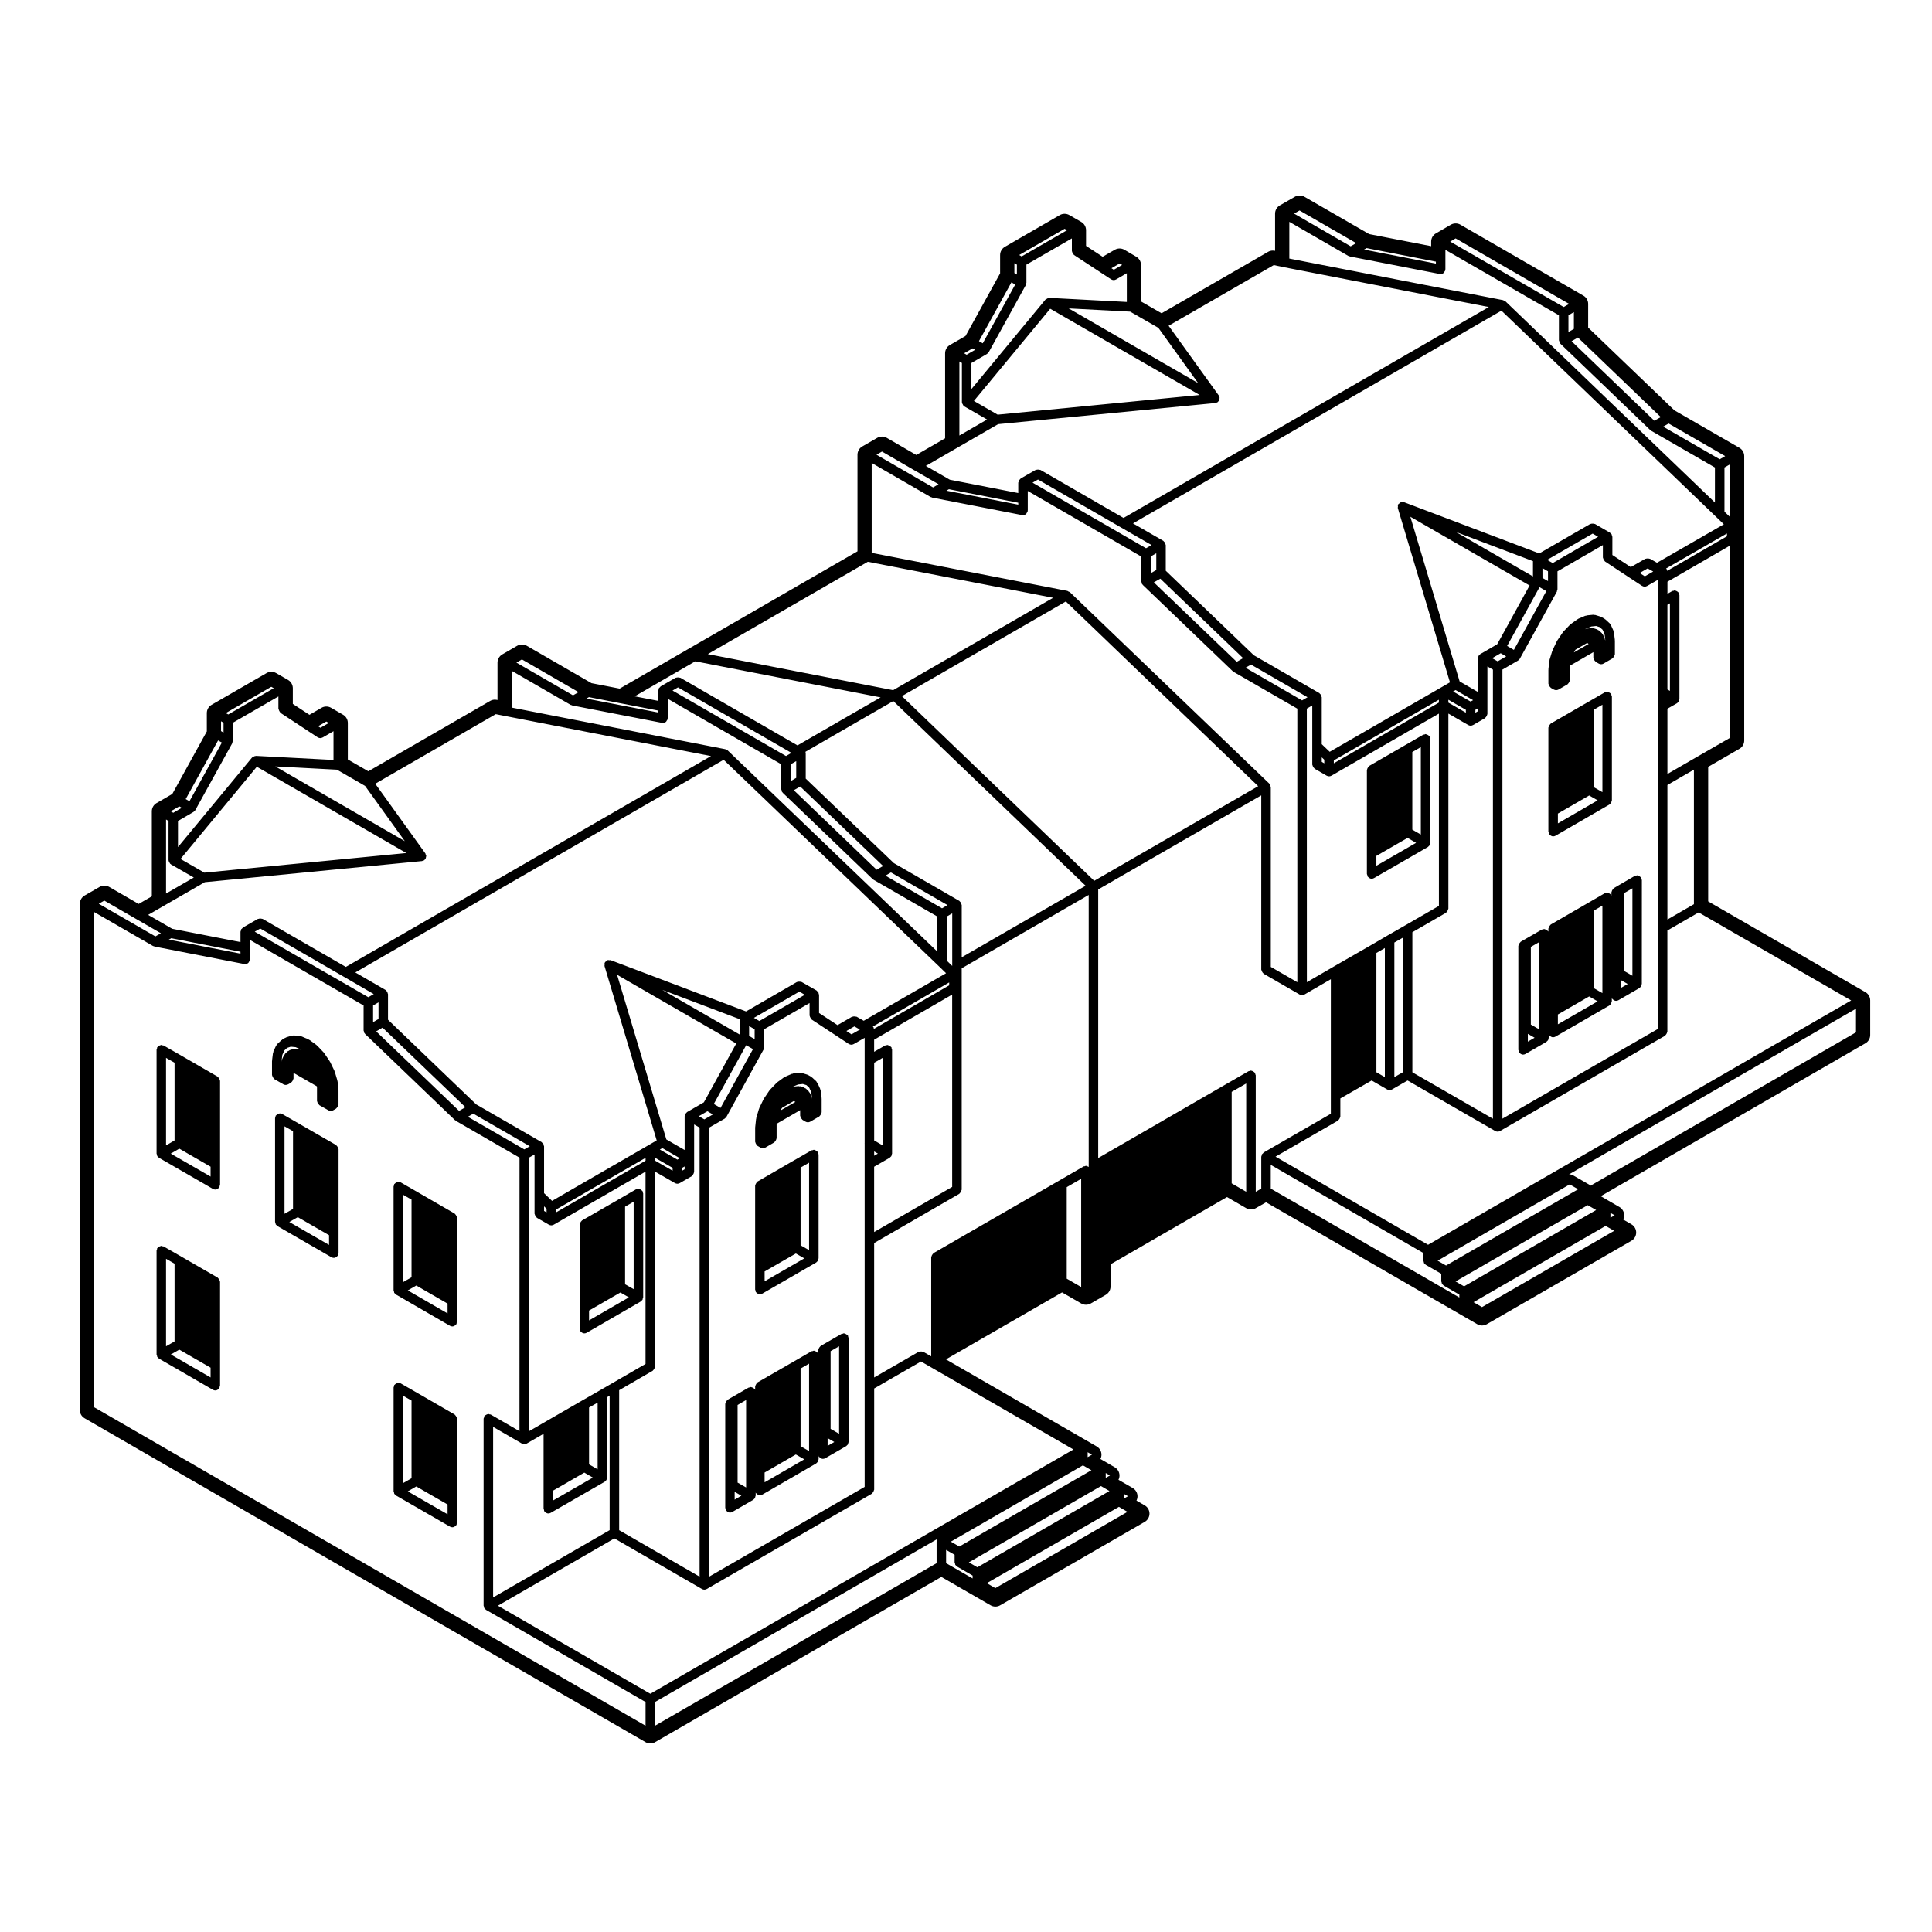 <?xml version="1.0" encoding="UTF-8"?>
<!-- Uploaded to: SVG Repo, www.svgrepo.com, Generator: SVG Repo Mixer Tools -->
<svg fill="#000000" width="800px" height="800px" version="1.1" viewBox="144 144 512 512" xmlns="http://www.w3.org/2000/svg">
 <g>
  <path d="m233.71 432.88-0.242-2.273c-0.004-0.047-0.051-0.066-0.055-0.105-0.004-0.047 0.023-0.082 0.012-0.121l-0.715-2.402c-0.012-0.039-0.055-0.051-0.07-0.086-0.012-0.035 0.012-0.074-0.004-0.105l-1.152-2.371c-0.016-0.031-0.055-0.035-0.074-0.066-0.016-0.031 0-0.066-0.016-0.09l-1.473-2.176c-0.02-0.035-0.066-0.031-0.09-0.059-0.023-0.031-0.012-0.074-0.039-0.105l-1.727-1.82c-0.031-0.031-0.082-0.02-0.109-0.051-0.031-0.031-0.031-0.082-0.066-0.105l-1.848-1.34c-0.039-0.031-0.09-0.012-0.133-0.035-0.047-0.023-0.055-0.086-0.105-0.105l-1.863-0.805c-0.066-0.031-0.133 0.016-0.203-0.004-0.07-0.016-0.105-0.09-0.18-0.098l-1.727-0.168c-0.09-0.012-0.156 0.066-0.242 0.074-0.086 0.012-0.16-0.051-0.246-0.023l-1.473 0.453c-0.051 0.016-0.07 0.074-0.117 0.102-0.051 0.02-0.105-0.012-0.152 0.02l-0.801 0.473c-0.047 0.023-0.047 0.09-0.09 0.117-0.039 0.031-0.098 0.016-0.133 0.051l-1.125 1.043c-0.066 0.066-0.055 0.156-0.105 0.227-0.051 0.074-0.145 0.09-0.18 0.172l-0.73 1.594c-0.031 0.07 0.012 0.133-0.004 0.203-0.02 0.066-0.09 0.102-0.098 0.168l-0.242 1.988c0 0.031 0.02 0.051 0.02 0.082 0 0.023-0.031 0.047-0.031 0.074v3.68c0 0.059 0.055 0.102 0.066 0.156 0.02 0.168 0.098 0.289 0.18 0.434 0.082 0.141 0.145 0.262 0.277 0.363 0.047 0.039 0.051 0.105 0.105 0.137l2.379 1.375c0.203 0.109 0.418 0.168 0.629 0.168s0.422-0.055 0.621-0.16l0.805-0.453c0.055-0.031 0.059-0.105 0.109-0.137 0.133-0.105 0.203-0.223 0.289-0.363 0.086-0.145 0.156-0.266 0.176-0.434 0.012-0.059 0.07-0.102 0.07-0.16l-0.004-1.496 6.191 3.57 0.031 0.277v3.629c0 0.066 0.059 0.105 0.07 0.16 0.02 0.168 0.09 0.289 0.176 0.43 0.086 0.145 0.152 0.266 0.289 0.363 0.047 0.039 0.051 0.109 0.105 0.141l2.398 1.359c0.195 0.105 0.406 0.16 0.621 0.16 0.211 0 0.43-0.055 0.629-0.168l0.785-0.453c0.055-0.031 0.055-0.102 0.105-0.137 0.133-0.102 0.203-0.223 0.281-0.367 0.086-0.141 0.156-0.262 0.176-0.43 0.012-0.059 0.066-0.102 0.066-0.156v-3.68c0-0.023-0.023-0.039-0.023-0.066 0-0.02 0.027-0.043 0.023-0.066zm-14.891-9.316 0.543-1.188 0.73-0.676 0.969-0.312 1.27 0.121 1.551 0.68 0.031 0.02-0.156-0.066c-0.066-0.031-0.133 0.016-0.203 0-0.07-0.02-0.105-0.09-0.176-0.098l-1.148-0.102c-0.086-0.012-0.145 0.066-0.227 0.074-0.082 0.004-0.156-0.055-0.238-0.023l-0.527 0.156h-0.004l-0.453 0.137c-0.102 0.031-0.137 0.133-0.223 0.18-0.086 0.051-0.191 0.031-0.266 0.102l-0.754 0.699c-0.066 0.059-0.055 0.156-0.105 0.227-0.051 0.07-0.145 0.09-0.188 0.172l-0.488 1.062c-0.031 0.066 0.012 0.133-0.004 0.195-0.02 0.07-0.09 0.105-0.102 0.172l-0.035 0.277v-0.105z"/>
  <path d="m313.83 488.88c0.055-0.035 0.09-0.102 0.141-0.141 0.059-0.051 0.102-0.098 0.152-0.145 0.051-0.059 0.121-0.098 0.16-0.16 0.031-0.055 0-0.109 0.02-0.168 0.039-0.105 0.066-0.188 0.082-0.301 0.004-0.059 0.066-0.102 0.066-0.156v-27.531c0-0.117-0.098-0.195-0.125-0.309-0.031-0.109 0.016-0.223-0.047-0.324-0.031-0.055-0.098-0.055-0.133-0.105-0.105-0.133-0.227-0.203-0.379-0.289-0.145-0.086-0.262-0.156-0.422-0.176-0.059-0.012-0.098-0.066-0.156-0.066-0.117 0-0.191 0.098-0.297 0.121-0.109 0.031-0.23-0.016-0.332 0.047l-4.793 2.777v0.004l-9.539 5.477c-0.055 0.031-0.055 0.102-0.105 0.137-0.133 0.102-0.203 0.223-0.281 0.363-0.086 0.145-0.156 0.266-0.176 0.434-0.012 0.059-0.066 0.098-0.066 0.156v27.574c0 0.117 0.098 0.195 0.125 0.309 0.023 0.105-0.016 0.223 0.039 0.324 0.039 0.07 0.105 0.102 0.156 0.152 0.051 0.059 0.098 0.105 0.152 0.152 0.227 0.191 0.492 0.324 0.781 0.324 0.211 0 0.434-0.055 0.629-0.168l14.34-8.293c-0.004-0.008-0.004-0.016 0.008-0.02zm-1.906-3.242-2.273-1.293v-20.566l2.273-1.316zm-11.82 5.672 8.293-4.785 2.258 1.289-10.551 6.106z"/>
  <path d="m344.28 486.37c0.039 0.07 0.105 0.102 0.156 0.152 0.051 0.059 0.09 0.105 0.152 0.152 0.227 0.188 0.492 0.324 0.785 0.324 0.211 0 0.43-0.055 0.629-0.168l14.305-8.258c0.004-0.004 0.004-0.016 0.016-0.02 0.055-0.031 0.09-0.102 0.141-0.137 0.059-0.051 0.102-0.09 0.145-0.145 0.051-0.059 0.121-0.09 0.16-0.156 0.031-0.055 0-0.109 0.02-0.172 0.047-0.105 0.066-0.188 0.082-0.301 0.004-0.059 0.066-0.102 0.066-0.156v-27.531c0-0.117-0.098-0.195-0.125-0.309-0.023-0.105 0.016-0.215-0.039-0.316-0.031-0.055-0.102-0.059-0.137-0.105-0.102-0.137-0.223-0.203-0.367-0.289-0.145-0.09-0.266-0.156-0.43-0.18-0.059-0.004-0.098-0.066-0.156-0.066-0.117 0-0.191 0.098-0.301 0.121-0.109 0.031-0.223-0.016-0.328 0.047l-4.769 2.734h-0.004l-9.531 5.523c-0.055 0.031-0.059 0.102-0.105 0.137-0.133 0.105-0.195 0.223-0.277 0.363-0.086 0.145-0.16 0.266-0.18 0.434-0.004 0.059-0.066 0.102-0.066 0.156v27.535c0 0.117 0.098 0.195 0.125 0.309 0.023 0.105-0.02 0.219 0.035 0.32zm2.352-5.422 8.273-4.758 2.246 1.293-10.52 6.07zm11.785-5.641-2.254-1.293v-20.598l2.254-1.289z"/>
  <path d="m359 429.38-0.785-0.465c-0.047-0.031-0.105 0-0.152-0.02-0.051-0.023-0.066-0.086-0.117-0.102l-1.484-0.453c-0.086-0.023-0.16 0.035-0.242 0.023-0.09-0.012-0.156-0.086-0.25-0.074l-1.727 0.176c-0.074 0.012-0.105 0.082-0.176 0.098-0.066 0.02-0.125-0.02-0.191 0.004l-1.844 0.785c-0.047 0.02-0.055 0.082-0.102 0.105s-0.105 0.004-0.145 0.035l-1.848 1.352c-0.035 0.023-0.031 0.074-0.059 0.105-0.031 0.023-0.074 0.016-0.105 0.047l-1.727 1.809c-0.023 0.031-0.016 0.07-0.039 0.105-0.023 0.031-0.07 0.023-0.098 0.059l-1.484 2.195c-0.02 0.031 0 0.07-0.02 0.102-0.02 0.031-0.055 0.035-0.07 0.066l-1.137 2.352c-0.016 0.035 0.004 0.074-0.004 0.105-0.012 0.035-0.055 0.047-0.066 0.086l-0.715 2.418c-0.012 0.039 0.02 0.074 0.012 0.117-0.012 0.039-0.051 0.059-0.055 0.105l-0.242 2.273c0 0.023 0.02 0.047 0.02 0.07 0 0.023-0.023 0.039-0.023 0.066v3.664c0 0.066 0.059 0.105 0.066 0.16 0.02 0.168 0.098 0.289 0.18 0.43 0.086 0.145 0.152 0.266 0.289 0.363 0.047 0.039 0.051 0.109 0.105 0.141l0.801 0.453c0.195 0.105 0.406 0.16 0.621 0.16 0.223 0 0.438-0.059 0.629-0.172h0.004l2.367-1.375c0.051-0.031 0.055-0.102 0.102-0.133 0.133-0.105 0.203-0.227 0.281-0.367 0.086-0.145 0.156-0.266 0.176-0.43 0.004-0.059 0.066-0.102 0.066-0.156v-3.598l0.031-0.262 6.207-3.594v1.477c0 0.055 0.051 0.09 0.059 0.141 0.02 0.16 0.098 0.281 0.176 0.43 0.086 0.145 0.141 0.277 0.277 0.379 0.039 0.035 0.039 0.098 0.09 0.121l0.785 0.484c0.004 0.004 0.012 0 0.02 0.004 0.195 0.109 0.414 0.18 0.637 0.18 0.215 0 0.43-0.059 0.613-0.16 0.004-0.004 0.012 0 0.016-0.004l2.398-1.387c0.055-0.031 0.059-0.102 0.105-0.137 0.133-0.105 0.195-0.223 0.277-0.363 0.086-0.145 0.16-0.266 0.18-0.434 0.004-0.059 0.066-0.102 0.066-0.156v-3.664c0-0.031-0.031-0.051-0.031-0.082s0.023-0.055 0.02-0.086l-0.262-2.004c-0.012-0.07-0.074-0.102-0.098-0.16-0.016-0.066 0.023-0.125-0.004-0.191l-0.715-1.582c-0.035-0.086-0.133-0.105-0.188-0.172-0.051-0.074-0.039-0.172-0.105-0.238l-1.137-1.055c-0.035-0.035-0.098-0.02-0.133-0.051-0.047-0.02-0.051-0.102-0.098-0.121zm-0.012 4.066 0.227 1.754v0.109l-0.035-0.324c-0.004-0.074-0.082-0.109-0.102-0.18-0.02-0.07 0.02-0.137-0.012-0.207l-0.484-1.031c-0.035-0.082-0.125-0.098-0.176-0.16-0.051-0.066-0.039-0.168-0.105-0.227l-0.754-0.711c-0.074-0.07-0.18-0.051-0.262-0.102-0.086-0.055-0.121-0.156-0.223-0.188l-0.984-0.309c-0.086-0.023-0.16 0.031-0.246 0.023-0.098-0.004-0.172-0.098-0.266-0.07l-1.152 0.125c-0.055 0.004-0.082 0.059-0.133 0.074-0.055 0.012-0.105-0.031-0.16-0.012l-0.246 0.09 0.055-0.039 1.559-0.66 1.273-0.133 0.953 0.297 0.746 0.695zm-7.957 4.484 0.246-0.359 3.09-1.797 0.418 0.242-3.926 2.266z"/>
  <path d="m554.51 365.02c0.039 0.07 0.105 0.102 0.152 0.152 0.051 0.059 0.098 0.105 0.152 0.152 0.227 0.191 0.492 0.324 0.781 0.324 0.215 0 0.434-0.055 0.629-0.168l14.316-8.289c0.004-0.004 0.004-0.016 0.016-0.02 0.055-0.031 0.09-0.102 0.137-0.137 0.059-0.051 0.105-0.09 0.145-0.145 0.055-0.059 0.121-0.09 0.16-0.156 0.031-0.055 0-0.109 0.023-0.172 0.039-0.105 0.066-0.188 0.082-0.301 0.012-0.059 0.066-0.102 0.066-0.156v-27.531c0-0.117-0.098-0.195-0.125-0.309-0.023-0.105 0.016-0.223-0.047-0.324-0.031-0.055-0.098-0.055-0.125-0.105-0.105-0.133-0.227-0.195-0.371-0.281-0.141-0.09-0.266-0.16-0.434-0.18-0.055-0.012-0.09-0.066-0.152-0.066-0.117 0-0.191 0.098-0.301 0.121-0.109 0.023-0.227-0.016-0.328 0.047l-4.769 2.754-9.547 5.512c-0.055 0.031-0.059 0.102-0.105 0.137-0.133 0.102-0.195 0.223-0.289 0.367-0.082 0.141-0.156 0.262-0.176 0.43-0.012 0.059-0.066 0.102-0.066 0.156v27.555c0 0.117 0.098 0.195 0.125 0.309 0.035 0.105-0.004 0.223 0.051 0.324zm2.348-5.414 8.293-4.793 2.242 1.289-10.535 6.102zm11.797-5.68-2.254-1.293v-20.574l2.254-1.301z"/>
  <path d="m506.41 376.25c0.039 0.07 0.105 0.102 0.152 0.152 0.051 0.059 0.098 0.105 0.152 0.152 0.227 0.188 0.492 0.324 0.781 0.324 0.211 0 0.43-0.055 0.629-0.168l14.305-8.258c0.012-0.004 0.012-0.02 0.02-0.023 0.051-0.035 0.086-0.098 0.133-0.133 0.059-0.051 0.105-0.098 0.152-0.152 0.051-0.055 0.117-0.086 0.156-0.152 0.031-0.055 0-0.109 0.02-0.168 0.047-0.105 0.07-0.191 0.086-0.309 0.004-0.059 0.066-0.102 0.066-0.156v-27.555c0-0.117-0.102-0.195-0.125-0.309-0.023-0.109 0.02-0.223-0.039-0.324-0.031-0.055-0.102-0.055-0.137-0.105-0.102-0.133-0.227-0.203-0.367-0.289-0.141-0.086-0.262-0.152-0.43-0.176-0.059-0.004-0.102-0.066-0.156-0.066-0.117 0-0.195 0.098-0.301 0.121-0.109 0.031-0.227-0.016-0.328 0.047l-4.769 2.754-9.531 5.5c-0.055 0.031-0.059 0.102-0.105 0.137-0.133 0.102-0.195 0.223-0.289 0.367-0.082 0.141-0.156 0.262-0.176 0.43-0.012 0.059-0.066 0.102-0.066 0.156v27.555c0 0.117 0.098 0.195 0.125 0.309 0.023 0.125-0.02 0.234 0.043 0.34zm2.344-5.426 8.273-4.769 2.254 1.309-10.523 6.07zm11.781-5.652-2.254-1.305v-20.574l2.254-1.301z"/>
  <path d="m569.25 308.01-0.805-0.473c-0.047-0.031-0.102 0-0.145-0.02-0.051-0.023-0.066-0.086-0.117-0.102l-1.465-0.453c-0.09-0.023-0.16 0.031-0.246 0.023-0.09-0.012-0.152-0.082-0.246-0.074l-1.734 0.168c-0.07 0.004-0.105 0.082-0.176 0.102-0.07 0.016-0.125-0.023-0.195 0l-1.84 0.785c-0.051 0.02-0.059 0.082-0.105 0.105-0.047 0.023-0.105 0.004-0.141 0.035l-1.863 1.352c-0.035 0.023-0.035 0.074-0.066 0.105s-0.082 0.02-0.105 0.051l-1.734 1.82c-0.023 0.031-0.012 0.07-0.039 0.102-0.02 0.035-0.07 0.031-0.09 0.066l-1.477 2.188c-0.02 0.031 0 0.066-0.02 0.098-0.016 0.031-0.051 0.035-0.07 0.066l-1.133 2.363c-0.02 0.035 0.004 0.07-0.012 0.105-0.012 0.035-0.055 0.047-0.066 0.082l-0.727 2.383c-0.016 0.047 0.02 0.082 0.016 0.121-0.012 0.047-0.059 0.066-0.059 0.105l-0.246 2.273c0 0.023 0.023 0.047 0.02 0.07 0 0.023-0.023 0.039-0.023 0.066v3.672c0 0.066 0.059 0.105 0.066 0.16 0.023 0.168 0.102 0.289 0.18 0.43 0.086 0.145 0.152 0.266 0.289 0.363 0.047 0.039 0.055 0.109 0.105 0.141l0.801 0.453c0.195 0.105 0.406 0.16 0.621 0.16s0.434-0.059 0.629-0.168l2.371-1.367c0.059-0.031 0.059-0.102 0.105-0.137 0.133-0.102 0.195-0.223 0.289-0.367 0.082-0.141 0.156-0.262 0.176-0.43 0.012-0.059 0.066-0.102 0.066-0.156v-3.594l0.035-0.281 6.18-3.574v1.496c0 0.066 0.059 0.105 0.07 0.16 0.02 0.168 0.09 0.289 0.176 0.43 0.086 0.145 0.156 0.266 0.293 0.367 0.051 0.039 0.055 0.105 0.105 0.137l0.797 0.449c0.191 0.105 0.406 0.168 0.625 0.168 0.223 0 0.441-0.059 0.629-0.172h0.004l2.379-1.387c0.051-0.031 0.055-0.102 0.102-0.133 0.137-0.105 0.203-0.227 0.289-0.367 0.086-0.145 0.156-0.266 0.176-0.43 0.012-0.059 0.066-0.102 0.066-0.156v-3.672c0-0.031-0.031-0.051-0.035-0.074 0-0.031 0.031-0.051 0.023-0.082l-0.242-1.996c-0.012-0.07-0.082-0.102-0.102-0.16-0.016-0.07 0.031-0.133 0-0.203l-0.711-1.582c-0.039-0.086-0.137-0.105-0.188-0.176-0.055-0.074-0.047-0.172-0.109-0.238l-1.137-1.043c-0.039-0.035-0.09-0.02-0.125-0.051-0.035-0.023-0.047-0.082-0.09-0.105zm-0.023 4.055 0.211 1.723v0.105l-0.035-0.273c-0.012-0.07-0.082-0.102-0.102-0.16-0.02-0.07 0.023-0.137-0.012-0.207l-0.484-1.062c-0.039-0.086-0.133-0.102-0.188-0.168-0.051-0.074-0.035-0.168-0.102-0.227l-0.754-0.711c-0.082-0.07-0.18-0.055-0.266-0.102-0.086-0.051-0.117-0.152-0.215-0.18l-0.969-0.309c-0.086-0.023-0.16 0.031-0.25 0.023-0.098-0.012-0.168-0.098-0.266-0.074l-1.164 0.125c-0.066 0.004-0.102 0.074-0.16 0.09-0.07 0.016-0.125-0.023-0.195 0l-0.211 0.098 0.105-0.086 1.531-0.645 1.293-0.133 0.961 0.312 0.742 0.68zm-7.949 4.465 0.238-0.348 3.078-1.789 0.414 0.246-3.906 2.258z"/>
  <path d="m361.41 500.76c-0.047 0.031-0.047 0.09-0.09 0.121-0.137 0.105-0.195 0.23-0.277 0.379-0.082 0.145-0.156 0.266-0.176 0.43-0.004 0.055-0.059 0.09-0.059 0.141v1.074c0-0.004 0-0.012-0.004-0.012-0.023-0.105 0.016-0.223-0.039-0.324-0.031-0.055-0.098-0.055-0.133-0.105-0.102-0.133-0.223-0.195-0.367-0.281-0.145-0.09-0.266-0.16-0.434-0.18-0.055-0.012-0.098-0.066-0.152-0.066-0.117 0-0.191 0.098-0.297 0.121-0.109 0.031-0.23-0.016-0.332 0.047l-4.769 2.754-9.531 5.492c-0.055 0.031-0.059 0.102-0.105 0.137-0.133 0.102-0.195 0.223-0.277 0.363-0.086 0.145-0.16 0.266-0.18 0.434-0.004 0.059-0.066 0.102-0.066 0.156v1.008c-0.023-0.082 0.012-0.168-0.031-0.242-0.031-0.055-0.098-0.055-0.133-0.105-0.105-0.133-0.227-0.203-0.371-0.289-0.145-0.086-0.262-0.156-0.43-0.176-0.055-0.012-0.098-0.066-0.156-0.066-0.117 0-0.191 0.098-0.301 0.121-0.109 0.031-0.227-0.016-0.328 0.047l-4.769 2.754-0.781 0.453c-0.055 0.031-0.055 0.102-0.105 0.137-0.133 0.102-0.203 0.223-0.281 0.367-0.086 0.141-0.156 0.262-0.176 0.43-0.012 0.059-0.066 0.102-0.066 0.156v27.555c0 0.117 0.098 0.191 0.125 0.301 0.023 0.109-0.016 0.23 0.047 0.332 0.039 0.07 0.105 0.102 0.156 0.152 0.047 0.059 0.09 0.102 0.145 0.145 0.227 0.188 0.492 0.324 0.785 0.324 0.215 0 0.434-0.055 0.629-0.172l5.543-3.219c0.004 0 0.004-0.004 0.012-0.004l0.004-0.004s0-0.004 0.004-0.004c0.059-0.039 0.098-0.105 0.145-0.145 0.059-0.051 0.102-0.09 0.145-0.145 0.051-0.059 0.121-0.09 0.16-0.156 0.031-0.055 0-0.117 0.02-0.172 0.047-0.105 0.066-0.191 0.082-0.309 0.004-0.055 0.066-0.098 0.066-0.152v-0.977c0.023 0.082-0.012 0.168 0.031 0.242 0.039 0.07 0.105 0.102 0.156 0.152 0.051 0.059 0.098 0.105 0.152 0.152 0.227 0.191 0.492 0.324 0.781 0.324 0.211 0 0.434-0.055 0.629-0.168l14.305-8.277c0.004-0.004 0.004-0.016 0.012-0.02 0.055-0.031 0.09-0.098 0.141-0.137 0.059-0.051 0.105-0.098 0.152-0.152 0.047-0.055 0.117-0.09 0.156-0.156 0.031-0.055 0-0.109 0.02-0.16 0.039-0.105 0.066-0.191 0.082-0.309 0.004-0.059 0.066-0.102 0.066-0.156v-1.074c0 0.004 0 0.012 0.004 0.012 0.023 0.105-0.016 0.223 0.039 0.324 0.039 0.07 0.105 0.102 0.156 0.152 0.051 0.059 0.098 0.105 0.152 0.152 0.227 0.191 0.492 0.324 0.781 0.324 0.215 0 0.434-0.055 0.629-0.168l5.562-3.219c0.004-0.004 0.004-0.016 0.016-0.02 0.055-0.031 0.09-0.102 0.141-0.137 0.059-0.051 0.102-0.09 0.145-0.145 0.051-0.059 0.121-0.09 0.16-0.156 0.031-0.055 0-0.109 0.02-0.172 0.047-0.105 0.066-0.188 0.082-0.301 0.004-0.059 0.066-0.102 0.066-0.156v-27.543c0-0.117-0.098-0.191-0.125-0.301-0.023-0.109 0.016-0.227-0.039-0.328-0.031-0.055-0.102-0.059-0.137-0.105-0.102-0.133-0.223-0.203-0.367-0.289-0.145-0.086-0.266-0.152-0.43-0.176-0.059-0.012-0.098-0.066-0.156-0.066-0.117 0-0.191 0.098-0.301 0.121s-0.227-0.016-0.328 0.047l-4.785 2.758c-0.004 0.004-0.004 0.016-0.012 0.016-0.004 0.004-0.012 0-0.016 0.004zm-2.996 27.793-2.254-1.289v-20.586l2.254-1.301zm-16.688 9.641-2.254-1.293v-20.574l2.254-1.301zm-3.035 1.16 1.785 1.023-1.785 1.039zm7.938-5.121 8.277-4.781 2.242 1.285-10.52 6.086zm16.699-9.109 1.777 1.02-1.777 1.031zm3.043-1.16-2.254-1.293v-20.598l2.254-1.293z"/>
  <path d="m202.08 483.09c-0.086-0.145-0.152-0.273-0.281-0.367-0.047-0.039-0.051-0.105-0.105-0.137l-9.547-5.512-4.777-2.746c-0.105-0.059-0.215-0.016-0.328-0.047-0.105-0.031-0.18-0.121-0.297-0.121-0.059 0-0.098 0.055-0.152 0.066-0.172 0.02-0.293 0.098-0.438 0.18-0.141 0.086-0.262 0.145-0.363 0.281-0.035 0.047-0.105 0.051-0.137 0.105-0.059 0.105-0.016 0.215-0.039 0.328-0.031 0.105-0.125 0.18-0.125 0.301v27.531c0 0.059 0.055 0.102 0.066 0.156 0.012 0.109 0.035 0.195 0.082 0.309 0.02 0.051-0.004 0.105 0.02 0.16 0.039 0.07 0.105 0.102 0.156 0.156 0.051 0.055 0.09 0.105 0.152 0.152 0.051 0.047 0.086 0.105 0.141 0.137 0.004 0.004 0.004 0.016 0.012 0.02l14.316 8.277c0.203 0.109 0.418 0.168 0.629 0.168 0.293 0 0.555-0.133 0.781-0.324 0.059-0.051 0.105-0.098 0.152-0.152 0.051-0.055 0.117-0.086 0.156-0.152 0.059-0.105 0.016-0.215 0.039-0.324 0.031-0.105 0.125-0.188 0.125-0.309v-27.551c0-0.059-0.055-0.102-0.066-0.156-0.016-0.176-0.094-0.289-0.172-0.43zm-11.82 16.398-2.258 1.289v-23.184l2.258 1.301zm1.254 2.18 8.293 4.781v2.59l-10.535-6.086z"/>
  <path d="m233.47 447.96c-0.082-0.141-0.145-0.266-0.277-0.363-0.047-0.039-0.051-0.105-0.105-0.137l-9.547-5.5-4.769-2.746c-0.105-0.059-0.215-0.016-0.328-0.047-0.105-0.031-0.18-0.121-0.297-0.121-0.059 0-0.098 0.055-0.152 0.066-0.172 0.02-0.293 0.098-0.441 0.18-0.141 0.086-0.262 0.145-0.359 0.277-0.035 0.051-0.105 0.055-0.137 0.105-0.059 0.105-0.016 0.215-0.039 0.328-0.031 0.105-0.125 0.18-0.125 0.301v27.531c0 0.059 0.055 0.102 0.066 0.156 0.016 0.109 0.035 0.195 0.082 0.309 0.02 0.055-0.004 0.109 0.02 0.16 0.039 0.07 0.105 0.102 0.156 0.156 0.051 0.055 0.09 0.105 0.152 0.152 0.051 0.039 0.086 0.105 0.141 0.137 0.004 0.004 0.004 0.016 0.012 0.02l14.316 8.258c0.203 0.109 0.418 0.168 0.629 0.168 0.293 0 0.559-0.137 0.785-0.324 0.059-0.051 0.102-0.09 0.145-0.145 0.051-0.059 0.121-0.09 0.16-0.156 0.059-0.105 0.016-0.215 0.047-0.328 0.031-0.105 0.121-0.18 0.121-0.301v-27.543c0-0.059-0.055-0.102-0.066-0.156-0.023-0.168-0.102-0.289-0.188-0.438zm-11.816 16.414-2.254 1.289v-23.18l2.254 1.293zm1.254 2.184 8.293 4.781v2.574l-10.531-6.074z"/>
  <path d="m264.89 519.38c-0.086-0.145-0.152-0.273-0.281-0.367-0.047-0.039-0.051-0.105-0.105-0.137l-9.551-5.523-4.769-2.746c-0.105-0.059-0.215-0.016-0.328-0.047-0.105-0.031-0.18-0.121-0.297-0.121-0.059 0-0.098 0.055-0.152 0.066-0.172 0.02-0.293 0.098-0.441 0.18-0.141 0.086-0.262 0.145-0.359 0.277-0.035 0.051-0.105 0.055-0.137 0.105-0.059 0.105-0.016 0.215-0.039 0.328-0.031 0.105-0.125 0.18-0.125 0.301v27.531c0 0.059 0.055 0.102 0.066 0.156 0.016 0.109 0.039 0.203 0.086 0.309 0.02 0.055-0.004 0.109 0.02 0.168 0.035 0.07 0.105 0.102 0.156 0.152 0.051 0.059 0.098 0.105 0.152 0.152 0.051 0.039 0.082 0.105 0.137 0.133 0.004 0.004 0.004 0.02 0.016 0.023l14.324 8.258c0.203 0.109 0.418 0.168 0.629 0.168 0.293 0 0.559-0.137 0.785-0.324 0.059-0.051 0.102-0.09 0.145-0.145 0.051-0.059 0.121-0.09 0.16-0.156 0.059-0.105 0.016-0.215 0.047-0.328 0.031-0.105 0.121-0.18 0.121-0.301v-27.523c0-0.059-0.055-0.102-0.066-0.156-0.035-0.172-0.109-0.293-0.191-0.434zm-11.828 16.367-2.254 1.301v-23.172l2.254 1.293zm1.258 2.18 8.293 4.781v2.594l-10.539-6.074z"/>
  <path d="m264.89 466.12c-0.086-0.145-0.152-0.273-0.281-0.367-0.047-0.039-0.051-0.105-0.105-0.137l-9.551-5.523-4.769-2.754c-0.105-0.059-0.215-0.016-0.328-0.039-0.105-0.035-0.188-0.125-0.301-0.125-0.066 0-0.102 0.059-0.16 0.07-0.16 0.02-0.273 0.098-0.418 0.172-0.152 0.086-0.277 0.152-0.379 0.289-0.035 0.051-0.105 0.051-0.133 0.105-0.059 0.105-0.016 0.215-0.039 0.324-0.031 0.105-0.125 0.188-0.125 0.309v27.531c0 0.059 0.055 0.102 0.066 0.156 0.016 0.109 0.035 0.195 0.082 0.301 0.02 0.059-0.004 0.117 0.02 0.172 0.039 0.07 0.105 0.102 0.16 0.156 0.047 0.059 0.09 0.102 0.145 0.145 0.051 0.039 0.086 0.105 0.141 0.137 0.004 0.004 0.004 0.016 0.016 0.02l14.324 8.289c0.195 0.109 0.418 0.168 0.629 0.168 0.293 0 0.555-0.133 0.781-0.324 0.059-0.051 0.105-0.098 0.152-0.152 0.051-0.055 0.117-0.086 0.156-0.152 0.059-0.105 0.016-0.215 0.039-0.324 0.031-0.105 0.125-0.188 0.125-0.309v-27.543c0-0.059-0.055-0.102-0.066-0.156-0.023-0.176-0.098-0.293-0.18-0.438zm-11.828 16.371-2.254 1.293v-23.172l2.254 1.301zm1.258 2.184 8.293 4.793v2.602l-10.539-6.102z"/>
  <path d="m202.08 429.84c-0.086-0.145-0.152-0.273-0.281-0.367-0.047-0.039-0.051-0.105-0.105-0.137l-9.547-5.523-4.777-2.734c-0.105-0.059-0.215-0.016-0.324-0.047-0.105-0.031-0.188-0.121-0.301-0.121-0.059 0-0.102 0.059-0.156 0.066-0.168 0.023-0.289 0.098-0.434 0.18-0.141 0.086-0.262 0.152-0.363 0.289-0.035 0.047-0.105 0.051-0.137 0.105-0.059 0.105-0.016 0.211-0.039 0.316-0.031 0.105-0.125 0.188-0.125 0.309v27.555c0 0.059 0.055 0.102 0.066 0.156 0.016 0.109 0.035 0.203 0.086 0.309 0.02 0.059-0.012 0.117 0.02 0.172 0.039 0.07 0.105 0.102 0.156 0.152 0.047 0.059 0.09 0.102 0.145 0.145 0.051 0.039 0.086 0.105 0.137 0.133 0.004 0.004 0.004 0.02 0.016 0.023l14.316 8.258c0.203 0.109 0.418 0.168 0.629 0.168 0.293 0 0.559-0.137 0.785-0.324 0.059-0.051 0.102-0.09 0.145-0.145 0.051-0.059 0.121-0.09 0.16-0.156 0.059-0.105 0.016-0.215 0.047-0.328 0.031-0.105 0.121-0.18 0.121-0.301v-27.555c0-0.059-0.055-0.102-0.066-0.156-0.016-0.18-0.094-0.293-0.172-0.441zm-11.82 16.383-2.258 1.316v-23.195l2.258 1.289zm1.258 2.184 8.289 4.781v2.613l-10.551-6.082z"/>
  <path d="m571.67 379.37c-0.051 0.031-0.051 0.102-0.102 0.133-0.133 0.105-0.195 0.227-0.281 0.371-0.086 0.141-0.156 0.262-0.176 0.43-0.012 0.059-0.066 0.098-0.066 0.152v1.062-0.012c-0.031-0.105 0.012-0.223-0.051-0.324-0.031-0.055-0.098-0.055-0.125-0.105-0.105-0.133-0.227-0.203-0.371-0.289-0.145-0.086-0.266-0.156-0.434-0.176-0.059-0.012-0.098-0.066-0.152-0.066-0.109 0-0.191 0.098-0.297 0.121-0.109 0.031-0.23-0.016-0.336 0.047l-4.769 2.766-9.543 5.523c-0.055 0.031-0.059 0.102-0.105 0.137-0.133 0.102-0.195 0.223-0.289 0.367-0.082 0.141-0.156 0.262-0.176 0.43-0.012 0.059-0.066 0.102-0.066 0.156v0.953c-0.023-0.074 0.016-0.152-0.031-0.227-0.035-0.055-0.102-0.059-0.137-0.105-0.102-0.133-0.223-0.195-0.363-0.281-0.145-0.09-0.273-0.16-0.438-0.18-0.059-0.012-0.098-0.066-0.152-0.066-0.109 0-0.191 0.098-0.301 0.121-0.109 0.023-0.227-0.016-0.324 0.047l-4.793 2.754v0.004h-0.012l-0.785 0.465c-0.051 0.031-0.051 0.102-0.102 0.133-0.133 0.105-0.195 0.227-0.281 0.371-0.086 0.141-0.156 0.262-0.176 0.43-0.012 0.059-0.066 0.098-0.066 0.152v27.555c0 0.117 0.102 0.195 0.125 0.309 0.023 0.109-0.02 0.223 0.039 0.324 0.039 0.07 0.105 0.102 0.156 0.152 0.051 0.059 0.09 0.105 0.145 0.152 0.23 0.188 0.492 0.324 0.785 0.324 0.215 0 0.434-0.055 0.629-0.168l5.57-3.219c0.012-0.004 0.012-0.02 0.016-0.023 0.059-0.031 0.09-0.098 0.137-0.133 0.059-0.051 0.105-0.098 0.152-0.152 0.051-0.055 0.117-0.086 0.152-0.152 0.035-0.055 0-0.109 0.023-0.168 0.047-0.105 0.07-0.191 0.086-0.309 0.012-0.059 0.066-0.102 0.066-0.156v-0.988c0.023 0.082-0.016 0.168 0.035 0.242 0.035 0.07 0.105 0.102 0.152 0.152 0.051 0.059 0.098 0.105 0.152 0.152 0.227 0.191 0.492 0.324 0.781 0.324 0.211 0 0.43-0.055 0.629-0.168l14.316-8.266c0.012-0.004 0.012-0.02 0.016-0.023 0.059-0.031 0.09-0.098 0.137-0.133 0.059-0.051 0.105-0.098 0.152-0.152 0.051-0.055 0.117-0.086 0.152-0.152 0.035-0.055 0-0.109 0.023-0.168 0.047-0.105 0.07-0.191 0.086-0.309 0.012-0.059 0.066-0.102 0.066-0.156v-1.082c0 0.004 0.004 0.004 0.004 0.004 0.023 0.109-0.02 0.23 0.039 0.332 0.039 0.07 0.105 0.102 0.156 0.152 0.051 0.059 0.09 0.102 0.145 0.145 0.23 0.188 0.492 0.324 0.785 0.324 0.215 0 0.434-0.055 0.629-0.172l5.547-3.219c0.004 0 0.004-0.004 0.016-0.004v-0.004c0.004 0 0.004-0.004 0.012-0.004 0.059-0.039 0.098-0.105 0.145-0.145 0.059-0.051 0.102-0.09 0.145-0.145 0.047-0.055 0.117-0.09 0.156-0.156 0.031-0.055 0-0.117 0.02-0.172 0.051-0.105 0.07-0.191 0.086-0.309 0.004-0.055 0.066-0.098 0.066-0.152l0.012-27.52c0-0.117-0.102-0.195-0.125-0.309-0.023-0.109 0.02-0.223-0.039-0.324-0.031-0.055-0.102-0.055-0.137-0.105-0.102-0.133-0.227-0.203-0.371-0.289-0.141-0.086-0.262-0.156-0.422-0.176-0.059-0.012-0.102-0.066-0.156-0.066-0.117 0-0.191 0.098-0.297 0.121-0.117 0.031-0.23-0.016-0.332 0.047l-4.769 2.766c-0.004 0-0.004 0.004-0.004 0.004h-0.004zm-3.019 27.812-2.254-1.301v-20.574l2.254-1.305zm-16.695 9.641-2.266-1.309v-20.574l2.266-1.305zm-3.059 1.148 1.789 1.039-1.789 1.031zm7.957-5.125 8.289-4.781 2.246 1.301-10.535 6.082zm16.715-9.102 1.785 1.023-1.785 1.039zm3.039-1.164-2.254-1.293v-20.566l2.254-1.305z"/>
  <path d="m166.4 519.84 148.68 85.855c0.387 0.227 0.828 0.336 1.258 0.336 0.434 0 0.871-0.109 1.258-0.336l75.875-43.797 13.059 7.531c0.395 0.223 0.828 0.332 1.258 0.332 0.434 0 0.871-0.109 1.258-0.336l38.324-22.121c0.777-0.449 1.258-1.281 1.258-2.18 0-0.902-0.484-1.734-1.258-2.18l-2.195-1.273c0.172-0.344 0.273-0.734 0.273-1.133 0.004-0.906-0.48-1.738-1.254-2.191l-3.789-2.191c0.176-0.344 0.273-0.73 0.273-1.129 0.004-0.902-0.48-1.738-1.258-2.188l-3.793-2.195c0.176-0.344 0.277-0.73 0.277-1.133 0-0.902-0.48-1.738-1.258-2.188l-39.961-23.078 30.77-17.746 5.09 2.938c0.387 0.223 0.82 0.332 1.258 0.332 0.434 0 0.867-0.109 1.254-0.332l1.988-1.145 1.996-1.152c0.785-0.453 1.266-1.285 1.266-2.188v-5.894l30.863-17.824 5.109 2.949c0.395 0.223 0.828 0.332 1.258 0.332 0.434 0 0.867-0.109 1.25-0.332l2.731-1.562 55.977 32.312c0.387 0.227 0.82 0.336 1.258 0.336s0.871-0.109 1.258-0.336l38.34-22.121c0.777-0.449 1.258-1.281 1.258-2.18 0-0.902-0.484-1.734-1.258-2.18l-2.191-1.27c0.172-0.336 0.262-0.727 0.266-1.117 0.004-0.906-0.48-1.738-1.254-2.191l-4.957-2.871 70.16-40.531c0.777-0.449 1.258-1.281 1.258-2.18v-9.18c0-0.902-0.484-1.734-1.258-2.18l-41.684-24.051v-35.66l8.293-4.785c0.777-0.449 1.258-1.281 1.258-2.18v-75.383c0-0.902-0.484-1.734-1.258-2.188l-17.242-9.934-22.859-21.938v-6.277c0-0.902-0.484-1.734-1.258-2.18l-32.598-18.812c-0.387-0.227-0.82-0.336-1.258-0.336s-0.871 0.109-1.266 0.336l-3.969 2.301c-0.777 0.453-1.254 1.281-1.254 2.18v1.215l-16.434-3.203-17.168-9.898c-0.395-0.223-0.828-0.332-1.258-0.332-0.434 0-0.867 0.109-1.254 0.332l-3.988 2.289c-0.781 0.449-1.266 1.285-1.266 2.188v9.859l-0.07-0.016c-0.172-0.035-0.344-0.055-0.52-0.055-0.438 0-0.875 0.109-1.258 0.336l-28.234 16.281-5.453-3.133v-9.672c0-0.898-0.473-1.723-1.246-2.176l-3.152-1.848c-0.395-0.23-0.836-0.344-1.273-0.344-0.434 0-0.871 0.109-1.254 0.332l-3.238 1.863-4.398-2.883v-4.156c0-0.902-0.484-1.738-1.266-2.188l-3.172-1.824c-0.387-0.223-0.82-0.332-1.254-0.332-0.438 0-0.871 0.109-1.258 0.336l-14.566 8.414c-0.781 0.449-1.258 1.281-1.258 2.18v4.852l-9.168 16.602-4.152 2.398c-0.781 0.449-1.258 1.281-1.258 2.18v22.539l-7.633 4.41-7.828-4.535c-0.395-0.227-0.828-0.336-1.258-0.336-0.434 0-0.867 0.109-1.258 0.332l-3.984 2.293c-0.781 0.453-1.258 1.285-1.258 2.188v25.594l-44.461 25.66-18.566 10.727-7.461-1.449-17.168-9.914c-0.387-0.227-0.828-0.336-1.258-0.336-0.434 0-0.871 0.109-1.266 0.336l-3.969 2.301c-0.777 0.453-1.254 1.281-1.254 2.18v9.906l-0.191-0.051c-0.16-0.035-0.328-0.051-0.488-0.051-0.438 0-0.871 0.109-1.258 0.336l-32.289 18.645-5.438-3.133v-9.672c0-0.902-0.48-1.734-1.258-2.18l-3.184-1.84c-0.387-0.227-0.828-0.336-1.258-0.336-0.434 0-0.871 0.109-1.258 0.336l-3.215 1.859-4.402-2.887v-4.16c0-0.902-0.484-1.734-1.258-2.188l-3.18-1.828c-0.387-0.223-0.828-0.332-1.258-0.332-0.434 0-0.867 0.109-1.258 0.336l-14.582 8.414c-0.781 0.449-1.258 1.281-1.258 2.18v4.863l-9.148 16.582-4.168 2.41c-0.781 0.449-1.258 1.281-1.258 2.18v22.539l-3.488 2.016-7.828-4.519c-0.395-0.223-0.828-0.332-1.258-0.332-0.434 0-0.867 0.109-1.258 0.332l-3.984 2.293c-0.781 0.453-1.258 1.285-1.258 2.188v134.15c-0.016 0.891 0.461 1.723 1.242 2.172zm5.238-137.17 15 8.652-1.461 0.836-15-8.652zm44.254-56.66 0.656 0.371-12.055 6.957-0.656-0.371zm1.977 6.016c0.016 0.168 0.102 0.289 0.176 0.434 0.082 0.145 0.137 0.281 0.262 0.383 0.035 0.035 0.035 0.09 0.074 0.109l6.832 4.484v0.004l2.969 1.961c0.012 0.012 0.031 0.004 0.039 0.016 0.203 0.117 0.418 0.191 0.648 0.191 0.211 0 0.418-0.059 0.605-0.16 0.012-0.004 0.016 0 0.023-0.004l2.883-1.664v7.617l-20.555-1.082c-0.035 0-0.055 0.031-0.09 0.035-0.07 0-0.125 0.012-0.195 0.023-0.141 0.023-0.23 0.105-0.359 0.176-0.102 0.059-0.203 0.086-0.289 0.16-0.031 0.031-0.082 0.023-0.109 0.059l-19.617 23.715v-6.906l4.133-2.414 0.004-0.004h0.004v-0.004-0.004c0.047-0.023 0.07-0.082 0.109-0.109 0.125-0.102 0.258-0.191 0.344-0.336v-0.012c0-0.004 0.004-0.004 0.004-0.012l9.805-17.75c0.055-0.102 0.012-0.211 0.035-0.312 0.023-0.105 0.121-0.18 0.121-0.297v-4.793l12.055-6.957v3.336c0.035 0.047 0.086 0.078 0.09 0.117zm12.602 3.184 0.66 0.383-2.207 1.273-0.621-0.406zm10.277 17.062 10.535 14.652-34.324-19.816 16.332 0.863zm-42.594 22.992-6.312-3.629 20.219-24.441 39.621 22.867zm5.086-39.734v2.609l-0.664-0.383v-2.609zm-0.441 5.262-8.59 15.547-0.996-0.57 8.586-15.551zm-11.285 16.906 0.664 0.383-2.262 1.32-0.676-0.395zm-2.852 3.883v10.402c0 0.023 0.02 0.035 0.023 0.059 0 0.059 0.02 0.102 0.031 0.156 0.023 0.141 0.109 0.242 0.188 0.367 0.066 0.109 0.09 0.242 0.188 0.328 0.016 0.016 0.012 0.039 0.031 0.055 0.031 0.031 0.074 0.016 0.109 0.039 0.031 0.023 0.031 0.066 0.066 0.086l6.062 3.481-7.356 4.242v-19.613zm-1.293 22.496 10.902-6.289 57.57-5.594c0.039-0.004 0.059-0.047 0.102-0.055 0.16-0.031 0.312-0.07 0.449-0.156 0.02-0.012 0.039-0.004 0.059-0.02 0.035-0.023 0.035-0.082 0.066-0.105 0.02-0.016 0.035-0.035 0.051-0.051 0.051-0.055 0.102-0.086 0.141-0.141 0.023-0.039 0.07-0.055 0.098-0.098 0.039-0.074 0.004-0.152 0.031-0.227 0.047-0.125 0.082-0.23 0.086-0.363 0-0.059 0.055-0.105 0.051-0.16-0.004-0.039-0.047-0.059-0.051-0.102-0.02-0.105-0.082-0.188-0.125-0.293-0.031-0.07 0-0.152-0.051-0.223l-13.301-18.504 31.938-18.438 2.715 0.535h0.004l54.32 10.574-96.77 55.875-22.051-12.723c-0.055-0.031-0.117 0-0.172-0.023-0.152-0.066-0.293-0.059-0.457-0.059-0.168 0-0.309-0.004-0.465 0.066-0.051 0.02-0.109-0.012-0.16 0.02l-3.988 2.293c-0.055 0.031-0.059 0.102-0.105 0.137-0.09 0.07-0.152 0.125-0.223 0.223-0.035 0.047-0.105 0.051-0.133 0.105-0.023 0.055 0 0.109-0.02 0.168-0.047 0.105-0.066 0.191-0.082 0.309-0.012 0.059-0.066 0.102-0.066 0.156v2.754l-18.102-3.531-6.375-3.68zm112.04-54.945 0.664-0.387 8.332 1.621h0.004l10.02 1.941v0.52zm-17.094-10.379 15.012 8.672-1.473 0.848-15.004-8.676zm95.422-55.086 8.465 4.902h0.004l6.523 3.758-1.461 0.848-14.992-8.672zm48.391-59.031 0.656 0.371-12.047 6.953-0.648-0.371zm1.973 6.019c0.02 0.168 0.105 0.289 0.18 0.434 0.074 0.145 0.133 0.281 0.262 0.383 0.039 0.035 0.035 0.09 0.082 0.109l6.828 4.473v0.004l2.988 1.969c0.016 0.012 0.031 0.004 0.047 0.016 0.195 0.117 0.418 0.191 0.648 0.191 0.215 0 0.422-0.059 0.609-0.168 0.012-0.004 0.016 0 0.02-0.004l2.852-1.656v7.617l-20.523-1.082c-0.035 0-0.059 0.031-0.098 0.035-0.07 0-0.121 0.012-0.191 0.023-0.137 0.023-0.238 0.105-0.352 0.176-0.105 0.059-0.207 0.082-0.297 0.16-0.031 0.035-0.082 0.023-0.105 0.059l-19.617 23.715v-6.914l4.125-2.394c0.012-0.004 0.012-0.012 0.016-0.016 0.074-0.047 0.121-0.125 0.18-0.191 0.098-0.082 0.195-0.141 0.266-0.258v-0.012c0-0.004 0.012-0.004 0.012-0.012l9.82-17.781c0.059-0.102 0.012-0.211 0.035-0.312 0.031-0.105 0.121-0.18 0.121-0.297v-4.793l12.047-6.949v3.336c-0.004 0.066 0.047 0.094 0.047 0.141zm12.613 3.168 0.66 0.387-2.203 1.281-0.629-0.414zm10.27 17.066 10.535 14.645-34.316-19.805 16.305 0.863zm-42.594 23.004-6.297-3.633 20.219-24.441 39.609 22.859zm5.094-39.754v2.609l-0.664-0.383v-2.606zm-0.445 5.266-8.602 15.578-1.004-0.578 8.605-15.578zm-11.297 16.922 0.664 0.383-2.242 1.301-0.664-0.387zm-2.832 3.867v10.414c0 0.023 0.02 0.035 0.023 0.059 0 0.059 0.02 0.102 0.031 0.156 0.023 0.145 0.109 0.246 0.191 0.371 0.066 0.109 0.086 0.238 0.18 0.324 0.016 0.016 0.012 0.039 0.031 0.055 0.031 0.023 0.074 0.016 0.105 0.039 0.031 0.02 0.031 0.066 0.066 0.086l6.047 3.481-7.34 4.242v-19.625zm-1.297 22.508 10.887-6.289 57.574-5.602c0.047-0.004 0.066-0.047 0.105-0.055 0.156-0.031 0.312-0.07 0.449-0.156 0.02-0.012 0.047-0.004 0.066-0.02 0.035-0.031 0.031-0.082 0.066-0.105 0.02-0.016 0.035-0.035 0.055-0.051 0.051-0.055 0.102-0.086 0.137-0.141 0.031-0.039 0.074-0.055 0.102-0.098 0.039-0.07 0-0.152 0.031-0.227 0.047-0.125 0.082-0.23 0.086-0.363 0.004-0.059 0.055-0.105 0.051-0.16-0.004-0.039-0.047-0.059-0.055-0.102-0.02-0.105-0.082-0.188-0.121-0.289-0.035-0.074-0.004-0.156-0.055-0.227l-13.301-18.488 27.867-16.078 2.629 0.551c0.016 0 0.023 0 0.039 0.004l54.324 10.559-96.801 55.891-22.035-12.723c-0.055-0.031-0.117 0-0.172-0.02-0.156-0.07-0.297-0.059-0.469-0.059-0.16 0-0.293-0.004-0.438 0.055-0.059 0.023-0.125-0.004-0.176 0.023l-3.977 2.281c-0.051 0.031-0.055 0.102-0.105 0.137-0.098 0.07-0.152 0.133-0.223 0.223-0.039 0.051-0.105 0.051-0.137 0.105-0.031 0.055 0 0.109-0.02 0.168-0.047 0.105-0.07 0.191-0.082 0.309-0.012 0.059-0.07 0.102-0.07 0.156v2.754l-18.137-3.535-6.352-3.656zm132.14-55.52 30.078 17.355-1.441 0.828-30.082-17.34zm31.34 23.98-1.445 0.832v-4.445l1.445-0.832zm1.07 2.293 21.957 21.078-1.703 0.973-21.941-21.078zm24.035 22.785 14.988 8.637-1.445 0.836-14.992-8.645zm7.336 88.445-7.656 4.43v-17.301l2.539-1.449c0.07-0.039 0.109-0.109 0.172-0.16 0.059-0.051 0.102-0.09 0.145-0.145 0.047-0.055 0.117-0.09 0.156-0.156 0.031-0.055 0-0.109 0.02-0.168 0.051-0.105 0.07-0.191 0.082-0.309 0.012-0.059 0.07-0.098 0.07-0.156v-27.562c0-0.117-0.098-0.191-0.125-0.301-0.023-0.109 0.02-0.227-0.039-0.328-0.031-0.055-0.102-0.059-0.137-0.105-0.102-0.133-0.223-0.195-0.363-0.281-0.145-0.09-0.266-0.16-0.438-0.18-0.055-0.012-0.098-0.066-0.152-0.066-0.117 0-0.191 0.098-0.297 0.121-0.109 0.031-0.227-0.016-0.332 0.047l-1.293 0.746v-3.199l16.574-9.582-0.004 50.965zm42.316 72.898-70.348 40.637c-0.004-0.004-0.016-0.004-0.02-0.012-0.051-0.039-0.051-0.105-0.105-0.137l-4.769-2.746c-0.051-0.031-0.105 0-0.168-0.02-0.152-0.066-0.293-0.066-0.457-0.066-0.059 0-0.109-0.031-0.172-0.02l76.047-43.91-0.004 6.273zm-159.2 11.082c-0.023-0.109 0.02-0.227-0.039-0.328-0.031-0.055-0.102-0.059-0.137-0.105-0.102-0.133-0.223-0.195-0.363-0.281-0.145-0.09-0.266-0.16-0.438-0.18-0.055-0.012-0.098-0.066-0.152-0.066-0.117 0-0.188 0.098-0.297 0.121-0.109 0.031-0.227-0.016-0.332 0.047l-6.367 3.664-33.383 19.297c-0.055 0.031-0.059 0.102-0.105 0.137h-0.004v-71.254l43.211-24.934v46.18c0 0.059 0.059 0.102 0.066 0.156 0.023 0.168 0.098 0.289 0.18 0.434 0.082 0.141 0.145 0.266 0.277 0.363 0.051 0.039 0.055 0.105 0.105 0.137l9.551 5.512h0.012c0.191 0.105 0.402 0.168 0.621 0.168 0.223 0 0.438-0.059 0.629-0.172h0.004l6.996-4.062v35.66l-17.809 10.273c-0.055 0.031-0.059 0.102-0.105 0.137-0.09 0.07-0.145 0.133-0.215 0.223-0.039 0.051-0.105 0.051-0.137 0.105-0.031 0.055 0 0.109-0.02 0.168-0.047 0.105-0.07 0.191-0.086 0.309-0.004 0.059-0.066 0.102-0.066 0.156v8.473l-1.465 0.836v-30.867c0-0.121-0.098-0.199-0.133-0.305zm-79.605 129.54c0.016 0.109 0.039 0.195 0.086 0.309 0.02 0.055-0.004 0.109 0.02 0.168 0.035 0.07 0.105 0.102 0.156 0.152 0.051 0.059 0.098 0.105 0.152 0.152 0.047 0.039 0.074 0.098 0.125 0.121 0.012 0.012 0.012 0.023 0.023 0.035l4.144 2.402v0.762l-7.027-4.051v-3.516l2.254 1.293v2.016c0 0.059 0.055 0.098 0.066 0.156zm-79.453 36.84 74.938-43.273c-0.012 0.016-0.012 0.035-0.02 0.051-0.035 0.047-0.105 0.051-0.137 0.105-0.031 0.055 0 0.109-0.02 0.172-0.047 0.105-0.066 0.188-0.082 0.301-0.004 0.059-0.066 0.102-0.066 0.156v5.699l-74.613 43.07zm-1.258-2.18-40.395-23.34 30.875-17.828 23.207 13.41h0.004c0.191 0.105 0.406 0.168 0.625 0.168 0.215 0 0.43-0.059 0.621-0.168h0.012l43.75-25.25c0.055-0.031 0.059-0.102 0.105-0.137 0.133-0.102 0.195-0.223 0.281-0.367 0.086-0.141 0.156-0.262 0.18-0.43 0.004-0.059 0.066-0.102 0.066-0.156v-26.801l12.41-7.152 3.34 1.93 37.055 21.383zm-34.031-66.305h0.012c0.191 0.105 0.402 0.168 0.621 0.168 0.215 0 0.43-0.059 0.621-0.168h0.012l4.481-2.59v19.863c0 0.117 0.098 0.191 0.121 0.301 0.031 0.109-0.016 0.227 0.047 0.328 0.039 0.07 0.105 0.102 0.16 0.156 0.047 0.059 0.09 0.102 0.145 0.145 0.227 0.188 0.492 0.324 0.785 0.324 0.211 0 0.43-0.055 0.629-0.168l14.34-8.258c-0.004-0.004-0.004-0.012 0.008-0.02 0.055-0.035 0.086-0.098 0.133-0.133 0.059-0.051 0.105-0.098 0.152-0.152 0.051-0.055 0.117-0.086 0.156-0.152 0.031-0.055 0-0.109 0.02-0.168 0.047-0.105 0.07-0.191 0.086-0.309 0.004-0.059 0.066-0.102 0.066-0.156v-21.312l0.66-0.379v35.625l-30.879 17.828v-45.188zm-93.574-133.54 0.656-0.379 18.34 3.582v0.5zm24.238-2.949 22.059 12.723h0.004c0 0.004 0.004 0.004 0.004 0.004l8.012 4.644-1.441 0.832-30.102-17.367zm29.902 20.387 1.438-0.828v4.414l-1.438 0.84zm2.508 5.879 21.965 21.086-1.691 0.973-21.965-21.07zm24.051 22.793 14.965 8.637-1.457 0.836-14.953-8.645zm86.398-32.34 1.457 0.836-12.043 6.953-1.449-0.832zm14.59 9.215 1.461 0.836-2.223 1.273-1.352-0.891zm25.93-29.961v13.938l-1.438-1.395v-11.703zm-15.473-13.312-23.352-22.395v-6.816c0-0.066-0.055-0.102-0.066-0.156-0.004-0.051 0.031-0.105 0.02-0.152l23.254-13.426 50.965 48.949-32.832 18.957v-13.844c0-0.059-0.055-0.102-0.066-0.156-0.016-0.109-0.039-0.203-0.086-0.309-0.023-0.059 0.004-0.117-0.023-0.172-0.031-0.055-0.098-0.055-0.133-0.105-0.07-0.09-0.133-0.145-0.215-0.215-0.047-0.039-0.051-0.105-0.105-0.137zm-27.316-26.188 1.445-0.836v4.445l-1.445 0.84zm123.87 5.805-43.453 25.078-50.965-48.949 43.445-25.086zm-101.77 96.797 0.984 0.57-0.984 0.57zm2.242-1.613-2.238-1.305v-20.59l2.238-1.289zm-2.242 5.66 4.109-2.367h0.004l0.004-0.004c0.004 0 0.004-0.012 0.004-0.012 0.059-0.035 0.098-0.105 0.152-0.145 0.059-0.051 0.102-0.09 0.152-0.145 0.047-0.059 0.109-0.09 0.152-0.152 0.031-0.055 0-0.109 0.023-0.172 0.047-0.105 0.066-0.191 0.082-0.309 0.012-0.059 0.066-0.102 0.066-0.156v-27.555c0-0.117-0.098-0.191-0.125-0.301-0.023-0.109 0.016-0.227-0.039-0.328-0.031-0.055-0.102-0.059-0.137-0.105-0.102-0.133-0.223-0.195-0.367-0.281-0.145-0.09-0.262-0.16-0.43-0.18-0.055-0.012-0.098-0.066-0.156-0.066-0.117 0-0.191 0.098-0.301 0.121-0.109 0.023-0.227-0.016-0.328 0.047l-2.871 1.652v-3.199l20.68-11.969v50.977l-20.68 11.957v-17.309zm19.879-48.07-19.938 11.539c-0.016-0.102-0.047-0.172-0.086-0.266-0.02-0.055 0.004-0.109-0.02-0.168-0.023-0.055-0.102-0.059-0.137-0.105-0.02-0.023-0.016-0.066-0.035-0.09l20.219-11.68v0.77zm-30.32 13.086v0l3.703 2.445c0.012 0.012 0.023 0.004 0.039 0.012 0.195 0.121 0.418 0.195 0.648 0.195 0.211 0 0.418-0.059 0.609-0.16 0.004-0.004 0.012 0 0.02-0.004l2.902-1.664v27.875c0 0.02-0.02 0.031-0.02 0.051s0.02 0.031 0.02 0.051v91.027l-41.23 23.797 0.004-119 4.141-2.394v-0.004c0.055-0.031 0.086-0.102 0.137-0.137 0.117-0.098 0.238-0.176 0.316-0.312v-0.012c0-0.004 0.012-0.012 0.012-0.016l9.82-17.801c0.055-0.102 0.012-0.211 0.035-0.312 0.031-0.105 0.121-0.18 0.121-0.297v-4.781l12.047-6.957v3.336c0 0.051 0.047 0.082 0.051 0.121 0.016 0.16 0.102 0.281 0.176 0.43 0.082 0.145 0.137 0.289 0.262 0.387 0.035 0.035 0.035 0.09 0.074 0.109zm-65.117 98.797 2.273-1.301v17.68l-2.273-1.316zm-9.539 22.031 8.281-4.781 2.273 1.32-10.555 6.074zm12.449-26.598-4.793 2.746-9.547 5.512-4.481 2.59v-72.504l1.465-0.836v15.699c0 0.059 0.055 0.102 0.066 0.156 0.02 0.168 0.098 0.289 0.176 0.43 0.086 0.145 0.152 0.273 0.281 0.367 0.051 0.039 0.051 0.105 0.105 0.137l3.184 1.828h0.004c0.191 0.105 0.406 0.168 0.625 0.168 0.215 0 0.434-0.059 0.625-0.168h0.004l24.344-14.062v50.957l-8.883 5.148h-0.004zm40.973-93.066-1.465-0.836v-2.613l1.465 0.84zm-2.242 1.621 1.805 1.031-8.602 15.586-1.789-1.043zm-10.281 17.496 1.457 0.852-2.266 1.305-1.457-0.84zm-6.695 15.008 0.66-0.379v0.75l-0.66 0.379zm-2.519 0.762-4.648-2.672v-0.762l4.648 2.672zm-14.172 58.164 8.891-5.152c0.051-0.031 0.055-0.102 0.102-0.133 0.133-0.102 0.203-0.223 0.281-0.367 0.086-0.141 0.156-0.262 0.18-0.43 0.004-0.059 0.066-0.102 0.066-0.156v-51.688l5.281 3.039h0.004c0.191 0.105 0.406 0.168 0.625 0.168 0.215 0 0.434-0.059 0.625-0.168h0.012l3.18-1.84c0.055-0.031 0.059-0.102 0.105-0.137 0.133-0.105 0.195-0.223 0.277-0.363 0.086-0.145 0.16-0.266 0.18-0.434 0.004-0.059 0.066-0.102 0.066-0.156v-12.617l1.449 0.84v119l-21.316-12.316v-37.09zm31.926-94.27-20.484-11.824 20.484 7.754zm-0.891 2.391-8.578 15.578-4.473 2.59c-0.055 0.031-0.059 0.102-0.105 0.137-0.09 0.07-0.152 0.133-0.215 0.223-0.035 0.047-0.105 0.051-0.137 0.105-0.031 0.055 0 0.109-0.02 0.168-0.047 0.105-0.07 0.191-0.086 0.309-0.004 0.059-0.066 0.102-0.066 0.156v8.953l-4.848-2.801-13.055-43.637zm-19.594 27.711 4.644 2.684-0.656 0.371-4.648-2.672zm-4.438 3.336-23.715 13.699v-0.754l23.715-13.699zm-26.234 13.703-0.664-0.383v-1.219l0.664 0.645zm135.97-8.5-33.406 19.277c-0.055 0.031-0.059 0.102-0.105 0.137-0.133 0.102-0.195 0.223-0.281 0.367-0.086 0.141-0.156 0.262-0.18 0.43-0.004 0.059-0.066 0.102-0.066 0.156v26.293l-2.082-1.199c-0.051-0.031-0.109 0-0.168-0.02-0.16-0.07-0.301-0.066-0.48-0.066-0.16 0.004-0.293 0-0.438 0.059-0.059 0.023-0.121-0.012-0.176 0.023l-11.777 6.797v-35.633l22.57-13.047c0.055-0.031 0.059-0.102 0.105-0.137 0.133-0.102 0.195-0.223 0.281-0.367 0.086-0.141 0.156-0.262 0.18-0.43 0.004-0.059 0.066-0.102 0.066-0.156v-58.668l33.656-19.434v72.074c-0.039-0.031-0.098-0.031-0.137-0.055-0.145-0.09-0.273-0.16-0.438-0.18-0.059-0.012-0.098-0.066-0.152-0.066-0.117 0-0.191 0.098-0.301 0.125-0.109 0.031-0.227-0.02-0.332 0.047zm-30.004-182.76 0.664-0.383 18.367 3.578v0.508zm24.262-2.953 22.043 12.723 8.051 4.637-1.461 0.848-30.074-17.379zm29.883 20.387 1.465-0.848v4.438l-1.465 0.84zm2.535 5.883 21.941 21.062-1.691 0.977-21.961-21.059zm24.031 22.773 14.984 8.652-1.445 0.836-14.984-8.652zm90.547-34.719 1.449 0.84-12.043 6.973-1.465-0.852zm14.574 9.227 1.465 0.828-2.223 1.273-1.355-0.891zm21.02-8.516-15.844 9.16c-0.016-0.098-0.055-0.16-0.09-0.258-0.023-0.059 0.012-0.117-0.023-0.172-0.031-0.055-0.102-0.059-0.133-0.105-0.02-0.023-0.02-0.066-0.039-0.09l16.125-9.285v0.75zm-8.762 97.508-7.027 4.066v-35.66l7.027-4.066zm-6.363-56.531-0.664-0.383v-22.445l0.664-0.383zm-11.105-30.27c0.008 0 0.008 0 0 0l3.715 2.438c0.016 0.012 0.031 0.004 0.039 0.012 0.195 0.121 0.422 0.195 0.656 0.195 0.211 0 0.418-0.059 0.605-0.16 0.012-0.004 0.016 0 0.02-0.004l2.887-1.652v119.02l-41.203 23.785v-119.01l4.141-2.394c0.004 0 0.004-0.004 0.004-0.004 0.082-0.047 0.125-0.137 0.195-0.203 0.09-0.082 0.195-0.141 0.258-0.258 0.004 0 0-0.004 0.004-0.012 0.004-0.004 0.004-0.004 0.012-0.012l9.82-17.789c0.055-0.102 0.012-0.211 0.035-0.312 0.031-0.105 0.121-0.18 0.121-0.297v-4.758l12.031-6.961v3.309c0 0.051 0.051 0.082 0.051 0.121 0.02 0.168 0.102 0.289 0.18 0.434 0.082 0.145 0.133 0.281 0.262 0.383 0.035 0.031 0.031 0.086 0.074 0.109zm-85.117 34.969 1.445-0.836v15.68c0 0.059 0.055 0.102 0.066 0.156 0.02 0.168 0.102 0.289 0.176 0.43 0.09 0.145 0.152 0.273 0.289 0.367 0.047 0.039 0.051 0.105 0.105 0.137l3.184 1.84h0.012c0.188 0.105 0.402 0.168 0.621 0.168 0.215 0 0.434-0.059 0.621-0.168h0.012l28.477-16.453v50.961l-8.918 5.152-4.769 2.734v0.004l-4.75 2.762-9.551 5.492v0.004l-7.004 4.062-0.012-72.492zm63.914-33.801-1.465-0.836-0.004-2.606 1.465 0.852zm-2.246 1.617 1.805 1.039-8.602 15.582-1.789-1.043zm-10.289 17.504 1.457 0.84-2.262 1.309-1.461-0.836zm-6.711 14.996 0.664-0.383v0.766l-0.664 0.383zm-2.519 0.762-4.637-2.672v-0.762l4.637 2.672zm-23.707 63.676 2.238-1.305v34.203l-2.238-1.289zm4.758-2.762 2.254-1.289v35.66l-2.254 1.289zm4.773-2.734 8.918-5.152c0.055-0.031 0.059-0.102 0.105-0.137 0.125-0.102 0.195-0.223 0.277-0.367 0.09-0.141 0.156-0.262 0.18-0.43 0.004-0.059 0.066-0.102 0.066-0.156v-51.699l5.266 3.039h0.004c0.191 0.105 0.406 0.168 0.625 0.168 0.215 0 0.434-0.059 0.625-0.168h0.004l3.18-1.828c0.059-0.031 0.059-0.102 0.105-0.137 0.133-0.102 0.195-0.223 0.289-0.367 0.082-0.141 0.156-0.262 0.176-0.43 0.012-0.059 0.066-0.102 0.066-0.156v-12.613l1.465 0.836v119.02l-21.348-12.305v-37.117zm31.957-94.289-20.453-11.801 20.453 7.742zm-0.895 2.398-8.59 15.586-4.488 2.602c-0.051 0.031-0.055 0.102-0.102 0.133-0.09 0.07-0.156 0.133-0.227 0.227-0.035 0.047-0.105 0.051-0.133 0.105-0.023 0.055 0 0.109-0.023 0.168-0.039 0.105-0.066 0.188-0.082 0.301-0.012 0.059-0.066 0.102-0.066 0.156v8.934l-4.832-2.793-13.055-43.637zm-19.598 27.715 4.629 2.676-0.66 0.371-4.637-2.664zm-4.438 3.324-27.844 16.086v-0.766l27.844-16.078zm-30.371 16.09-0.664-0.383v-1.203l0.664 0.637zm-14.176 106.42 40.426 23.352v2.031c0 0.059 0.055 0.102 0.066 0.156 0.016 0.109 0.039 0.203 0.086 0.309 0.023 0.055-0.004 0.109 0.023 0.168 0.035 0.07 0.105 0.102 0.152 0.152 0.051 0.059 0.098 0.105 0.152 0.152 0.051 0.039 0.082 0.105 0.137 0.133 0.004 0.004 0.004 0.02 0.016 0.023l4.121 2.375v2.035c0 0.059 0.059 0.102 0.07 0.156 0.012 0.109 0.035 0.203 0.082 0.309 0.02 0.055-0.012 0.109 0.02 0.168 0.039 0.07 0.105 0.102 0.156 0.152 0.051 0.059 0.098 0.105 0.152 0.152 0.055 0.047 0.086 0.105 0.141 0.141 0.012 0.004 0.012 0.012 0.012 0.016l4.156 2.394v0.766l-49.973-28.852v-6.289zm81.457 6.457-35.008 20.211-2.238-1.285 35-20.211zm-30.23 25.73-2.258-1.301 35.016-20.211 2.242 1.289zm-9.543-11.016-40.426-23.352 16.551-9.547c0.055-0.031 0.059-0.102 0.105-0.137 0.125-0.102 0.195-0.223 0.277-0.363 0.09-0.145 0.156-0.266 0.18-0.434 0.004-0.059 0.066-0.102 0.066-0.156v-4.793l8.293-4.758 4.125 2.379h0.004c0.191 0.105 0.406 0.168 0.625 0.168 0.215 0 0.434-0.059 0.625-0.168h0.004l4.141-2.379 23.234 13.395h0.004c0.191 0.105 0.406 0.168 0.625 0.168 0.223 0 0.434-0.059 0.625-0.168h0.004l43.719-25.242c0.055-0.031 0.059-0.102 0.105-0.137 0.133-0.102 0.195-0.223 0.289-0.367 0.082-0.141 0.156-0.262 0.176-0.43 0.012-0.059 0.066-0.102 0.066-0.156v-26.801l8.289-4.793 40.426 23.32zm79.996-192.89-1.449-1.395v-11.699l1.449-0.836zm-3.582 0.055 1.969 1.895-17.715 10.195-1.859-1.055c-0.051-0.031-0.105 0-0.168-0.02-0.152-0.066-0.293-0.059-0.457-0.055-0.16 0-0.301-0.004-0.457 0.059-0.051 0.02-0.109-0.012-0.168 0.02l-3.84 2.203-4.879-3.211v-4.82c0-0.059-0.059-0.102-0.066-0.156-0.016-0.109-0.039-0.195-0.086-0.309-0.02-0.055 0.012-0.109-0.02-0.168-0.031-0.055-0.102-0.055-0.137-0.105-0.07-0.09-0.125-0.152-0.223-0.223-0.047-0.035-0.051-0.105-0.105-0.133l-3.965-2.301c-0.059-0.035-0.117 0-0.172-0.023-0.152-0.066-0.293-0.066-0.457-0.066-0.172 0-0.312-0.004-0.465 0.059-0.059 0.023-0.117-0.004-0.172 0.023l-13.508 7.805-35.836-13.574c-0.125-0.055-0.258 0.016-0.387 0.012-0.137-0.012-0.273-0.074-0.402-0.039-0.004 0.004-0.004 0-0.016 0-0.02 0.012-0.031 0.039-0.055 0.047-0.156 0.059-0.25 0.18-0.371 0.301-0.098 0.09-0.23 0.109-0.301 0.23v0.02c-0.02 0.031-0.012 0.066-0.031 0.102-0.012 0.031-0.047 0.035-0.059 0.066-0.051 0.133 0.02 0.258 0.016 0.387-0.004 0.137-0.074 0.273-0.039 0.398 0 0.012-0.004 0.016-0.004 0.02l13.824 46.199-2.324 1.344-29.547 17.062-2.109-2.016v-12.438c0-0.059-0.055-0.102-0.066-0.156-0.016-0.109-0.039-0.195-0.086-0.309-0.023-0.055 0.012-0.109-0.023-0.168-0.031-0.055-0.098-0.055-0.125-0.105-0.07-0.09-0.133-0.152-0.227-0.223-0.047-0.039-0.051-0.105-0.105-0.137l-17.359-10.027-23.348-22.406v-6.812c0-0.059-0.055-0.102-0.066-0.156-0.016-0.109-0.039-0.203-0.086-0.309-0.023-0.055 0.004-0.109-0.023-0.168-0.031-0.055-0.098-0.055-0.125-0.105-0.07-0.09-0.133-0.152-0.227-0.223-0.047-0.039-0.051-0.105-0.105-0.137l-8.051-4.637 97.637-56.371zm-208.23-5.324h0.012c0.086 0.051 0.188 0.051 0.281 0.082 0.039 0.012 0.055 0.055 0.102 0.066l23.836 4.637c0.082 0.02 0.16 0.023 0.242 0.023 0.324 0 0.609-0.137 0.836-0.344 0.074-0.074 0.09-0.168 0.145-0.258 0.098-0.133 0.215-0.246 0.258-0.418 0.012-0.047-0.031-0.082-0.031-0.125 0.004-0.039 0.051-0.07 0.051-0.109v-5.164l30.078 17.375v6.609c0 0.004 0.004 0.012 0.004 0.016 0 0.105 0.098 0.191 0.117 0.301 0.031 0.105-0.012 0.215 0.047 0.312 0.039 0.07 0.105 0.102 0.16 0.156 0.023 0.035 0.02 0.082 0.051 0.105 0.012 0.004 0.004 0.012 0.012 0.016l23.852 22.879c0.031 0.031 0.074 0.02 0.105 0.047 0.039 0.035 0.07 0.09 0.117 0.109 0.004 0.004 0.004 0.02 0.016 0.023l16.879 9.742v72.492l-7.031-4.055v-47.637c0-0.004-0.004-0.012-0.004-0.016-0.004-0.109-0.098-0.195-0.121-0.309-0.031-0.105 0.016-0.211-0.039-0.312-0.031-0.055-0.102-0.055-0.137-0.105s-0.031-0.117-0.074-0.16c-0.004-0.004-0.004-0.012-0.004-0.016l-52.883-50.77c-0.09-0.082-0.207-0.066-0.309-0.109-0.105-0.066-0.176-0.16-0.297-0.188-0.012-0.004-0.02-0.02-0.035-0.023l-51.867-10.078v-23.824zm-16.66 17.156 49.113 9.543-42.395 24.484-49.117-9.559zm-45.719 26.379 49.117 9.559-22.035 12.723-31.039-17.922c-0.055-0.031-0.117 0-0.172-0.02-0.156-0.07-0.293-0.066-0.465-0.066-0.16 0.004-0.301 0-0.449 0.059-0.055 0.023-0.121-0.004-0.176 0.023l-3.969 2.293c-0.055 0.031-0.059 0.102-0.105 0.137-0.09 0.07-0.152 0.133-0.223 0.223-0.035 0.051-0.105 0.051-0.133 0.105-0.031 0.055 0 0.109-0.02 0.168-0.047 0.105-0.07 0.191-0.086 0.309-0.004 0.059-0.066 0.102-0.066 0.156v2.734l-6.238-1.203zm-4.59 6.91 30.074 17.355-1.441 0.836-30.078-17.355zm32.402 26.273 21.957 21.062-1.715 0.988-21.941-21.07zm24.043 22.773 14.984 8.652-1.449 0.848-15-8.652zm12.664 24.816 1.945 1.883-21.824 12.605-1.855-1.062c-0.055-0.031-0.109 0-0.172-0.023-0.156-0.066-0.293-0.059-0.465-0.059-0.168 0-0.309-0.004-0.457 0.059-0.055 0.023-0.117-0.004-0.172 0.023l-3.828 2.215-4.887-3.215v-4.84c0-0.066-0.055-0.102-0.066-0.156-0.016-0.109-0.035-0.203-0.082-0.309-0.02-0.055 0.004-0.109-0.02-0.168-0.023-0.055-0.098-0.055-0.133-0.105-0.07-0.098-0.137-0.152-0.227-0.223-0.051-0.039-0.051-0.105-0.105-0.137l-3.984-2.281c-0.055-0.031-0.109 0-0.172-0.023-0.152-0.059-0.289-0.059-0.453-0.059-0.172 0-0.316-0.004-0.473 0.066-0.051 0.02-0.109-0.012-0.16 0.02l-13.48 7.801-35.852-13.574c-0.133-0.055-0.25 0.016-0.387 0.012-0.141-0.012-0.273-0.082-0.406-0.039-0.004 0.004-0.012 0-0.016 0-0.023 0.012-0.035 0.039-0.059 0.051-0.156 0.055-0.25 0.18-0.379 0.301-0.098 0.086-0.227 0.105-0.293 0.227v0.02c-0.016 0.031-0.012 0.066-0.023 0.102-0.012 0.031-0.047 0.035-0.059 0.066-0.051 0.133 0.016 0.262 0.012 0.395-0.004 0.137-0.074 0.266-0.039 0.395 0 0.012-0.004 0.016 0 0.02l13.824 46.203-2.312 1.352h-0.004l-25.414 14.68-2.117-2.051v-12.414c0-0.059-0.055-0.102-0.066-0.156-0.016-0.109-0.039-0.195-0.082-0.309-0.02-0.051 0.004-0.105-0.02-0.16-0.031-0.055-0.102-0.059-0.137-0.105-0.07-0.098-0.133-0.156-0.223-0.227-0.047-0.039-0.051-0.105-0.105-0.137l-17.352-10.016-23.371-22.434v-6.781c0-0.059-0.055-0.102-0.066-0.156-0.016-0.109-0.039-0.195-0.086-0.309-0.02-0.055 0.012-0.109-0.02-0.168-0.031-0.055-0.102-0.059-0.137-0.105-0.07-0.09-0.133-0.152-0.223-0.223-0.047-0.035-0.051-0.105-0.102-0.133l-8.031-4.656 97.613-56.359zm-223.86 116.89v-131.23l15.633 9.012h0.004c0.09 0.051 0.191 0.051 0.289 0.082 0.039 0.012 0.055 0.055 0.102 0.066l23.805 4.637c0.082 0.016 0.16 0.023 0.242 0.023 0.316 0 0.605-0.137 0.832-0.344 0.074-0.074 0.098-0.168 0.152-0.258 0.09-0.133 0.215-0.246 0.25-0.418 0.012-0.047-0.031-0.082-0.023-0.125 0.004-0.039 0.047-0.07 0.047-0.109v-5.156l30.109 17.367v6.621c0 0.004 0.004 0.012 0.004 0.016 0 0.105 0.098 0.195 0.121 0.309 0.031 0.105-0.016 0.215 0.047 0.312 0.039 0.066 0.105 0.098 0.152 0.152 0.031 0.031 0.023 0.082 0.055 0.105 0.004 0.004 0 0.012 0.004 0.016l23.852 22.879c0.031 0.031 0.074 0.016 0.105 0.039 0.047 0.039 0.074 0.098 0.121 0.121 0.004 0.004 0.004 0.016 0.016 0.02l16.844 9.734-0.012 72.488-7.625-4.41c-0.105-0.059-0.215-0.016-0.328-0.039-0.105-0.035-0.188-0.125-0.301-0.125-0.066 0-0.102 0.059-0.16 0.07-0.16 0.02-0.273 0.09-0.414 0.168-0.152 0.09-0.281 0.152-0.383 0.297-0.035 0.047-0.105 0.047-0.133 0.102-0.059 0.105-0.016 0.215-0.039 0.324-0.031 0.105-0.125 0.188-0.125 0.309v49.555c0 0.059 0.055 0.102 0.066 0.156 0.016 0.109 0.039 0.195 0.086 0.309 0.02 0.055-0.012 0.109 0.02 0.168 0.035 0.07 0.105 0.102 0.156 0.152 0.051 0.059 0.098 0.105 0.152 0.152 0.051 0.039 0.082 0.105 0.137 0.133 0.004 0.004 0.004 0.02 0.016 0.023l42.289 24.434v6.277zm238.86 47.953-2.262-1.316 35.008-20.219 2.273 1.32zm-4.766-5.523-2.258-1.309 35.016-20.211 2.246 1.305zm-4.781-5.504-2.246-1.289 35-20.223 2.258 1.293zm28.465-70.977v-24.258l3.828-2.215v28.684zm43.715-25.262v-24.254l3.848-2.211v28.688zm66.332 32.797-2.238-1.305 35.008-20.219 2.258 1.309zm-31.25-280.26 0.672-0.387 18.363 3.582v0.52zm-17.094-10.363 15.008 8.652-1.465 0.848-14.992-8.672zm12.918 12.043c0.004 0 0.004 0 0 0 0.098 0.051 0.195 0.051 0.293 0.082 0.039 0.012 0.059 0.055 0.102 0.066l23.836 4.644c0.082 0.016 0.16 0.023 0.242 0.023 0.324 0 0.609-0.137 0.836-0.344 0.074-0.074 0.09-0.168 0.145-0.258 0.098-0.133 0.215-0.246 0.258-0.418 0.012-0.047-0.031-0.082-0.031-0.125 0.004-0.039 0.051-0.07 0.051-0.109v-5.168l30.082 17.34v6.621c0 0.004 0.004 0.012 0.004 0.016 0.004 0.105 0.098 0.195 0.121 0.301 0.031 0.105-0.02 0.215 0.039 0.312 0.039 0.07 0.105 0.102 0.156 0.156 0.031 0.031 0.023 0.082 0.055 0.105 0.004 0.004 0.004 0.012 0.004 0.016l23.832 22.898c0.035 0.031 0.082 0.02 0.109 0.047 0.047 0.035 0.074 0.098 0.121 0.117 0 0.004 0 0.016 0.012 0.02l16.895 9.734v9.285l-55.516-53.32c-0.082-0.082-0.195-0.066-0.297-0.109-0.105-0.066-0.18-0.16-0.301-0.188-0.016-0.004-0.02-0.02-0.035-0.023l-56.641-11.016v-9.738zm-206.09 118.98s0.008 0 0 0c0.098 0.051 0.195 0.051 0.293 0.082 0.039 0.012 0.055 0.055 0.102 0.066l23.836 4.625c0.082 0.02 0.16 0.023 0.242 0.023 0.316 0 0.605-0.137 0.832-0.344 0.074-0.074 0.098-0.168 0.152-0.258 0.09-0.133 0.215-0.246 0.25-0.418 0.004-0.047-0.031-0.082-0.023-0.121 0.004-0.047 0.051-0.074 0.051-0.117v-5.152l30.082 17.355v6.629c0 0.004 0.004 0.012 0.004 0.016 0 0.105 0.098 0.195 0.121 0.309 0.023 0.105-0.016 0.215 0.039 0.312 0.039 0.07 0.105 0.102 0.156 0.152 0.023 0.035 0.02 0.082 0.051 0.105 0.004 0.004 0 0.012 0.004 0.016l23.832 22.879c0.031 0.031 0.082 0.02 0.109 0.047 0.039 0.035 0.07 0.086 0.109 0.109 0.012 0.004 0.012 0.02 0.02 0.023l16.895 9.742v9.281l-55.547-53.301c-0.086-0.082-0.203-0.066-0.297-0.109-0.105-0.066-0.18-0.16-0.301-0.188-0.016-0.004-0.02-0.02-0.035-0.023l-56.609-11.023v-9.75zm146.57 210.36-0.012-0.004v-1.301l1.137 0.66zm-4.762-5.504-0.004-1.289 1.125 0.648zm-4.781-5.508-0.012-0.004v-1.293l1.133 0.656zm138.53-63.445-0.004-1.285 1.125 0.648z"/>
 </g>
</svg>